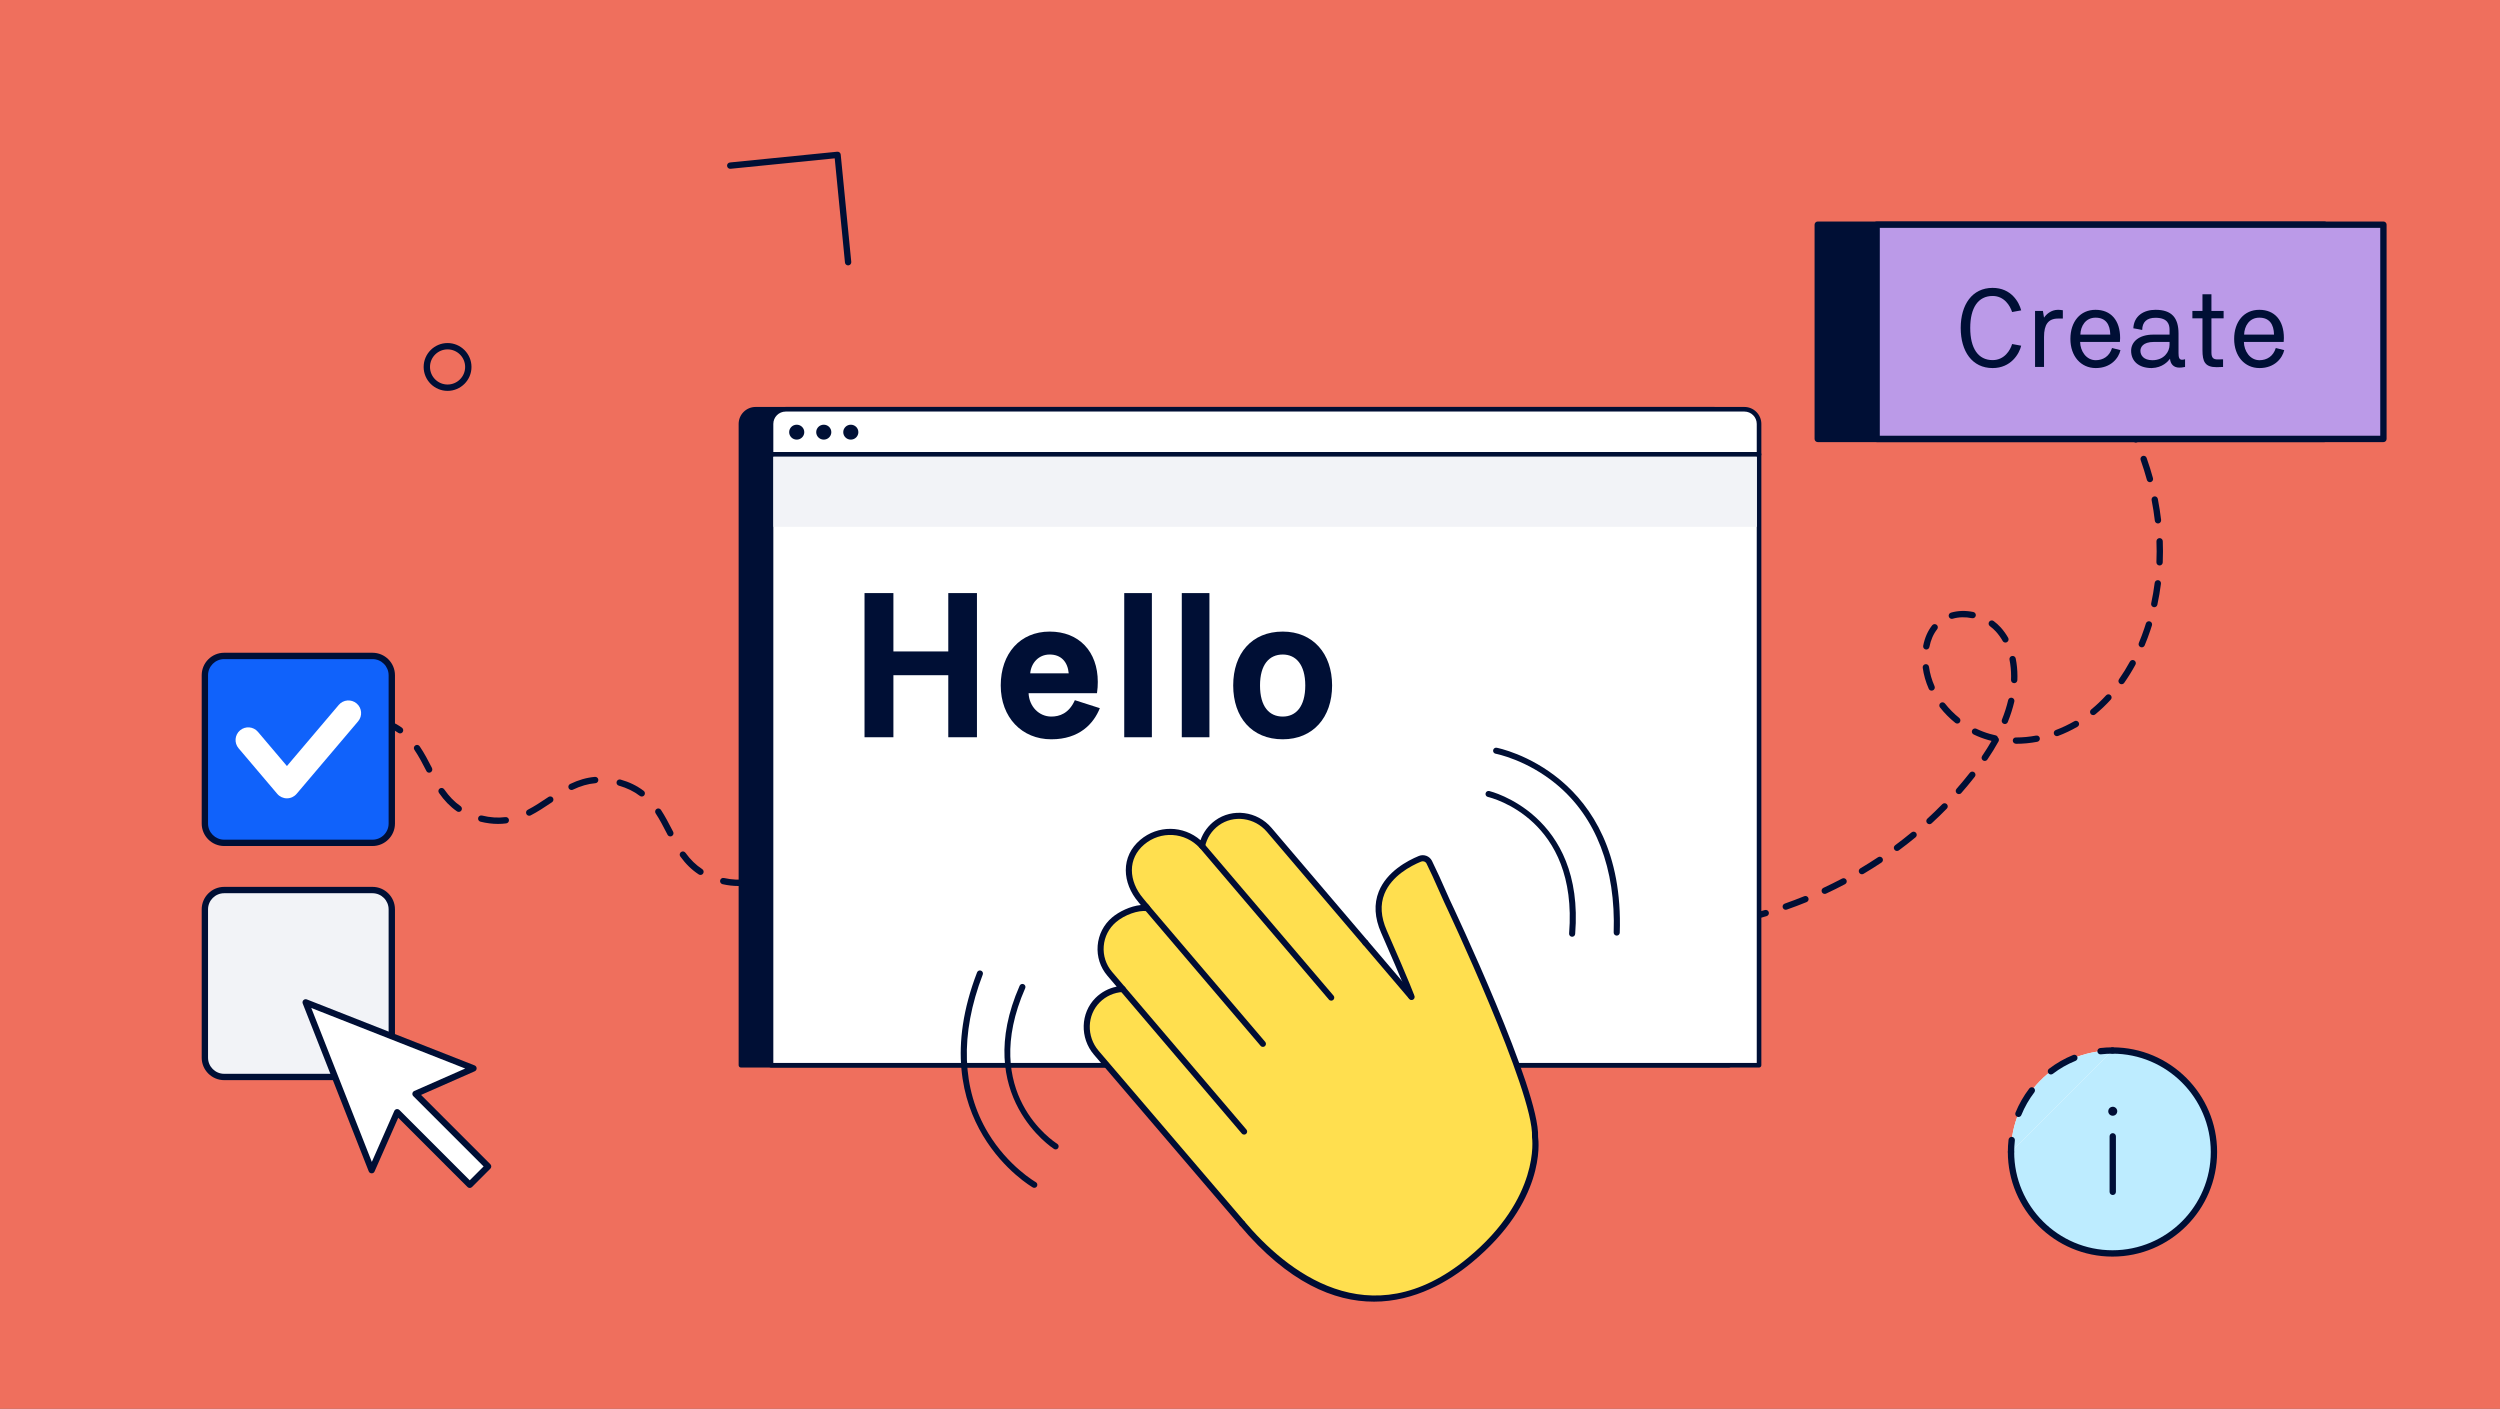 <?xml version="1.0" encoding="UTF-8"?><svg xmlns="http://www.w3.org/2000/svg" width="394" height="222" viewBox="0 0 394 222"><rect x="0" y="0" width="394" height="222" fill="#333333" stroke="none"/><defs><style>.d{fill:#f2f3f7;}.e{fill:#000c34;}.f{fill:#000f35;}.g{fill:#000e37;}.h{fill:#ffdf4f;}.i{fill:#ef6f5d;}.j{fill:#fff;}.k{fill:#ffc420;}.l{fill:#bb9ae8;}.m{fill:#bdecff;}.n{fill:#1062fb;}</style></defs><g id="b"><rect class="i" y=".5" width="394" height="222"/></g><g id="c"><rect class="i" width="394" height="222"/><path class="f" d="m116.354,139.634c-.802,0-1.637-.096-2.482-.286-.269-.06-.439-.328-.378-.598.06-.269.326-.44.598-.378,1.28.289,2.511.336,3.688.15.28-.047.529.143.572.415.043.273-.143.529-.415.572-.519.083-1.051.124-1.583.124Zm5.165-1.417c-.178,0-.351-.096-.441-.264-.13-.244-.039-.547.205-.677.981-.525,1.938-1.165,2.864-1.784l.402-.268c.229-.154.54-.091.693.139.153.23.091.54-.139.693l-.4.267c-.946.632-1.924,1.286-2.947,1.835-.075.04-.156.059-.236.059Zm-11.123-.326c-.094,0-.188-.026-.273-.081-1.095-.713-2.046-1.639-2.908-2.83-.162-.224-.111-.536.112-.698.223-.163.536-.112.698.112.789,1.09,1.653,1.934,2.644,2.578.231.15.297.46.146.692-.096.147-.256.227-.419.227Zm17.796-3.722c-.19,0-.371-.108-.455-.292-.115-.252-.004-.548.247-.663,1.333-.609,2.619-.942,3.933-1.018.268-.021.512.195.528.47.016.276-.195.512-.47.528-1.188.068-2.357.372-3.575.929-.067.031-.138.045-.207.045Zm-22.545-2.348c-.181,0-.356-.099-.445-.271l-.154-.298c-.532-1.032-1.081-2.099-1.719-3.068-.151-.231-.087-.54.144-.692.231-.151.54-.087.692.144.665,1.013,1.228,2.103,1.772,3.158l.154.298c.127.245.03.547-.215.674-.073.038-.152.056-.229.056Zm-27.163-1.97c-.891-.001-1.82-.119-2.761-.352-.268-.066-.432-.337-.365-.606s.337-.429.606-.365c1.281.317,2.516.4,3.688.248.275-.04.524.157.56.431.036.274-.157.525-.431.56-.425.056-.861.084-1.296.084Zm4.92-1.288c-.182,0-.356-.099-.445-.271-.127-.246-.03-.547.215-.673,1.065-.549,2.097-1.238,3.095-1.905l.177-.119c.23-.153.54-.091.694.138.153.23.091.54-.138.694l-.177.118c-1.022.683-2.077,1.388-3.193,1.962-.073.038-.151.056-.229.056Zm-11.108-.609c-.098,0-.198-.029-.285-.089-1.06-.735-1.985-1.684-2.831-2.902-.158-.227-.102-.538.126-.696.227-.159.538-.102.696.126.776,1.118,1.62,1.985,2.58,2.651.227.157.283.469.126.696-.097.14-.253.215-.411.215Zm28.846-2.42c-.105,0-.211-.033-.302-.102-.955-.725-2.039-1.252-3.314-1.611-.266-.075-.42-.351-.346-.617.075-.265.353-.417.617-.346,1.398.394,2.591.975,3.647,1.777.22.167.263.481.096.701-.099.129-.248.198-.399.198Zm-11.07-1.03c-.186,0-.365-.104-.451-.283-.12-.248-.015-.547.234-.667,1.331-.641,2.607-1.006,3.902-1.118.279-.034.517.181.541.455.024.275-.18.518-.455.541-1.172.101-2.335.435-3.555,1.023-.07.034-.144.049-.216.049Zm-22.444-2.728c-.173,0-.336-.09-.422-.257-.594-1.153-1.188-2.308-1.894-3.342-.156-.228-.097-.539.131-.695.228-.154.54-.097.695.131.741,1.086,1.349,2.268,1.938,3.411.127.246.04.565-.206.692-.078.041-.161.06-.242.06Zm-4.578-6.189c-.101,0-.202-.03-.29-.093-.97-.692-2.069-1.19-3.36-1.524-.268-.069-.428-.342-.359-.609.069-.268.341-.431.609-.359,1.412.365,2.62.914,3.691,1.678.225.161.277.473.117.698-.098.137-.252.209-.408.209Z"/><path class="f" d="m133.662,41.828c-.254,0-.472-.193-.497-.451l-1.615-16.422-16.419,1.647c-.266.03-.52-.173-.547-.448-.027-.274.173-.519.448-.547l16.917-1.697c.132-.012.263.026.367.111.102.084.168.206.181.338l1.664,16.92c.027.275-.174.519-.449.546-.017.002-.033.002-.049.002Z"/><path class="f" d="m70.537,61.602c-2.079,0-3.77-1.691-3.77-3.769s1.691-3.769,3.77-3.769,3.769,1.691,3.769,3.769-1.691,3.769-3.769,3.769Zm0-6.539c-1.527,0-2.77,1.242-2.77,2.769s1.243,2.769,2.77,2.769,2.769-1.242,2.769-2.769-1.242-2.769-2.769-2.769Z"/><path class="f" d="m333.506,191.459c-.259,0-.478-.2-.498-.463-.021-.275.186-.515.461-.536,3.815-.284,6.804-3.507,6.804-7.338,0-4.057-3.301-7.358-7.358-7.358-3.831,0-7.054,2.989-7.338,6.804-.021.275-.255.477-.536.461-.275-.021-.482-.26-.461-.536.323-4.335,3.984-7.729,8.335-7.729,4.608,0,8.358,3.749,8.358,8.358,0,4.351-3.395,8.012-7.729,8.335-.013.001-.025.002-.038.002Z"/><path class="f" d="m258.638,147.107h-.009c-1.116-.021-2.24-.071-3.34-.15-.275-.019-.482-.259-.462-.535.02-.276.268-.487.535-.462,1.083.078,2.188.127,3.287.147.276.005.496.233.491.509-.005.273-.228.491-.5.491Zm3.316-.027c-.268,0-.49-.212-.499-.482-.01-.276.206-.508.482-.517,1.089-.038,2.194-.105,3.285-.2.288-.031.518.18.541.455.024.275-.18.518-.455.541-1.108.096-2.231.165-3.337.203-.006.001-.012.001-.018.001Zm-9.93-.45c-.021,0-.042-.002-.064-.004-1.101-.14-2.213-.313-3.305-.514-.272-.05-.451-.311-.401-.583.05-.271.307-.453.583-.401,1.073.198,2.167.368,3.249.505.274.035.468.285.433.559-.032.252-.248.437-.496.437Zm16.538-.123c-.246,0-.46-.181-.495-.431-.038-.274.153-.526.426-.564,1.08-.15,2.173-.33,3.248-.535.276-.048.533.127.585.398.052.272-.127.533-.398.585-1.092.208-2.202.391-3.298.542-.023.003-.046.005-.069.005Zm6.514-1.242c-.225,0-.43-.153-.485-.382-.065-.269.1-.539.368-.604,1.066-.259,2.136-.547,3.179-.857.265-.079.543.073.622.337.079.265-.073.543-.337.622-1.059.314-2.144.606-3.227.87-.04.01-.08.014-.119.014Zm6.36-1.883c-.206,0-.399-.128-.472-.335-.092-.261.045-.546.306-.637,1.036-.364,2.071-.756,3.079-1.166.254-.105.547.018.651.274.104.256-.019.547-.274.651-1.022.416-2.074.815-3.125,1.184-.055.019-.111.028-.166.028Zm6.143-2.502c-.189,0-.369-.107-.454-.289-.117-.251-.008-.548.242-.665.989-.461,1.981-.954,2.949-1.465.245-.128.546-.035.676.209.129.244.035.547-.209.676-.982.518-1.989,1.019-2.993,1.486-.068.032-.14.047-.211.047Zm5.865-3.097c-.171,0-.337-.087-.431-.245-.141-.238-.062-.544.175-.685.94-.558,1.878-1.147,2.787-1.751.231-.153.54-.09.693.14.153.23.09.54-.14.693-.923.613-1.875,1.211-2.83,1.778-.08.047-.168.07-.255.07Zm5.524-3.67c-.153,0-.304-.07-.402-.203-.164-.222-.118-.535.104-.699.88-.652,1.752-1.334,2.592-2.027.214-.175.528-.145.704.067.176.213.145.528-.067.704-.854.704-1.74,1.397-2.634,2.059-.089.066-.193.098-.297.098Zm5.116-4.22c-.135,0-.27-.055-.368-.162-.187-.203-.173-.519.03-.706.81-.744,1.605-1.514,2.363-2.289.193-.196.51-.201.707-.008.197.193.201.51.008.707-.77.788-1.579,1.57-2.402,2.326-.096.088-.217.132-.338.132Zm4.637-4.74c-.117,0-.235-.041-.33-.124-.207-.182-.229-.498-.046-.706.694-.792,1.373-1.609,2.016-2.427l.082-.103c.17-.217.484-.257.702-.087.218.169.257.483.087.702l-.085.109c-.653.831-1.343,1.661-2.049,2.467-.099.113-.237.17-.376.17Zm4.075-5.23c-.097,0-.194-.028-.28-.086-.229-.155-.288-.466-.133-.694.543-.801,1.042-1.6,1.487-2.379-.181-.044-.361-.092-.54-.143-.774-.22-1.542-.513-2.284-.869-.249-.12-.353-.418-.234-.667.121-.248.42-.352.667-.234.69.332,1.405.604,2.124.809.297.085.595.159.895.224.185.04.325.179.375.349.166.152.212.403.099.609-.515.934-1.107,1.897-1.763,2.863-.097.143-.254.219-.414.219Zm4.943-2.7c-.276,0-.526-.224-.526-.5,0-.276.198-.5.474-.5.005,0,.062.001.066.001,1.024,0,2.085-.101,3.138-.3.274-.05.533.127.584.398s-.127.533-.398.584c-1.114.21-2.237.317-3.338.317Zm6.435-1.206c-.202,0-.393-.123-.468-.324-.098-.258.033-.547.291-.644,1.003-.378,1.985-.844,2.919-1.386.241-.139.546-.057.684.182.139.239.057.545-.182.684-.982.569-2.015,1.06-3.069,1.456-.058.022-.118.032-.176.032Zm-8.21-1.91c-.062,0-.126-.012-.186-.036-.256-.103-.38-.395-.277-.65.416-1.034.748-2.071.986-3.084.063-.269.333-.434.602-.372.269.064.435.333.372.602-.251,1.062-.598,2.148-1.032,3.228-.079.195-.266.314-.464.314Zm-7.501-.074c-.11,0-.22-.036-.312-.11-.898-.721-1.708-1.54-2.41-2.434-.17-.217-.132-.532.085-.702.218-.17.532-.132.702.085.654.834,1.411,1.598,2.248,2.272.215.173.249.488.077.703-.099.123-.244.187-.39.187Zm21.426-1.329c-.145,0-.288-.062-.387-.183-.175-.213-.144-.528.069-.704.823-.675,1.614-1.426,2.351-2.233.186-.205.503-.218.706-.032.204.186.219.502.032.706-.769.843-1.595,1.627-2.454,2.333-.093.076-.206.113-.317.113Zm-25.462-3.857c-.192,0-.376-.111-.458-.298-.475-1.075-.794-2.189-.948-3.312-.038-.274.153-.526.427-.564.28-.043.526.153.564.427.142,1.03.435,2.054.873,3.044.111.252-.003.548-.255.66-.066.029-.134.043-.202.043Zm29.937-1.013c-.099,0-.2-.029-.287-.091-.226-.159-.28-.471-.122-.697.609-.867,1.186-1.799,1.715-2.771.132-.242.434-.332.678-.2.242.132.332.435.2.678-.547,1.005-1.144,1.97-1.775,2.868-.097.138-.252.212-.41.212Zm-16.926-.163c-.007,0-.014,0-.02-.001-.276-.011-.491-.243-.48-.519.007-.192.011-.384.012-.577,0-.902-.085-1.779-.253-2.605-.055-.271.12-.535.391-.59.274-.049.535.121.59.391.181.892.273,1.835.273,2.806-.001.206-.004.41-.013.614-.011.27-.232.48-.499.48Zm-13.852-5.304c-.032,0-.064-.003-.096-.009-.271-.053-.448-.315-.395-.586.246-1.258.723-2.343,1.417-3.224.171-.216.485-.254.702-.083s.254.485.083.702c-.596.755-1.006,1.696-1.221,2.796-.046.239-.256.404-.49.404Zm33.955-.345c-.065,0-.13-.012-.193-.039-.255-.106-.375-.399-.269-.654.314-.75.606-1.527.868-2.31.085-.254.168-.508.247-.763.083-.264.364-.41.626-.329.264.082.411.362.329.626-.082.263-.167.524-.254.785-.27.805-.57,1.605-.893,2.377-.08.192-.266.307-.461.307Zm-21.486-.755c-.174,0-.344-.091-.435-.254-.304-.536-.66-1.032-1.06-1.474-.282-.311-.603-.601-.955-.861-.222-.164-.27-.477-.105-.699.164-.222.477-.27.699-.105.405.299.776.634,1.103.995.449.496.849,1.052,1.188,1.652.136.24.051.545-.189.681-.078.044-.162.065-.246.065Zm-8.445-3.735c-.216,0-.415-.141-.479-.359-.078-.265.074-.543.338-.621,1.088-.32,2.315-.354,3.526-.104.271.056.444.321.388.591-.057.271-.323.441-.591.388-1.051-.218-2.111-.19-3.041.084-.047.014-.095.021-.141.021Zm31.905-1.835c-.035,0-.07-.003-.106-.011-.27-.058-.441-.324-.383-.594.227-1.053.412-2.139.55-3.227.035-.273.284-.463.559-.433.274.035.468.285.433.559-.142,1.116-.332,2.23-.565,3.312-.05.234-.258.395-.488.395Zm.835-6.574c-.007,0-.015,0-.021-.001-.276-.012-.49-.245-.478-.52.024-.568.036-1.136.036-1.704,0-.524-.01-1.049-.03-1.572-.011-.276.204-.508.48-.519.277-.013.509.204.519.48.021.537.031,1.074.031,1.61.001.582-.012,1.165-.037,1.746-.011.269-.233.479-.499.479Zm-.253-6.623c-.251,0-.466-.188-.496-.442-.126-1.074-.295-2.164-.505-3.239-.053-.271.124-.534.395-.586.269-.053.533.123.586.395.214,1.1.388,2.215.517,3.314.032.274-.164.522-.439.555-.019.002-.04.003-.059.003Zm-1.267-6.506c-.22,0-.421-.146-.482-.368-.286-1.045-.616-2.098-.981-3.129-.092-.26.044-.546.304-.638.262-.091.546.044.638.304.373,1.054.711,2.13,1.003,3.199.073.266-.084.541-.351.614-.044.012-.088.018-.132.018Zm-2.214-6.248c-.192,0-.376-.111-.458-.299-.439-.996-.919-1.989-1.43-2.952-.129-.244-.036-.547.207-.676.243-.13.546-.037.676.207.521.984,1.013,2,1.461,3.018.111.253-.003.548-.256.659-.065.029-.134.043-.201.043Zm-3.108-5.855c-.166,0-.329-.083-.423-.233-.214-.339-.433-.676-.655-1.009-.386-.576-.785-1.143-1.195-1.7-.164-.222-.117-.535.106-.699.223-.164.536-.117.699.106.42.569.827,1.148,1.221,1.737.228.341.451.685.67,1.032.147.234.077.542-.156.69-.083.052-.175.077-.266.077Zm-3.931-5.338c-.142,0-.283-.06-.381-.176-.704-.828-1.447-1.645-2.21-2.428-.192-.198-.189-.514.01-.707.197-.192.514-.189.707.01.778.799,1.537,1.633,2.255,2.478.179.21.153.526-.057.705-.094.08-.209.119-.323.119Zm-4.622-4.754c-.12,0-.239-.043-.335-.129-.804-.726-1.648-1.44-2.508-2.122-.216-.172-.252-.486-.081-.703.171-.216.485-.253.703-.081.876.695,1.736,1.423,2.556,2.163.205.185.221.501.036.706-.099.109-.235.165-.371.165Zm-5.191-4.125c-.099,0-.199-.029-.286-.09-.891-.623-1.815-1.229-2.749-1.802-.235-.144-.309-.453-.165-.688.145-.236.453-.308.688-.165.95.584,1.892,1.201,2.799,1.835.226.158.281.47.123.696-.097.139-.252.213-.41.213Z"/><rect class="n" x="32.288" y="103.374" width="29.458" height="29.458" rx="3.042" ry="3.042"/><path class="f" d="m58.705,133.333h-23.375c-1.953,0-3.542-1.589-3.542-3.542v-23.375c0-1.953,1.589-3.542,3.542-3.542h23.375c1.953,0,3.542,1.589,3.542,3.542v23.375c0,1.953-1.589,3.542-3.542,3.542Zm-23.375-29.459c-1.402,0-2.542,1.14-2.542,2.542v23.375c0,1.402,1.14,2.542,2.542,2.542h23.375c1.402,0,2.542-1.14,2.542-2.542v-23.375c0-1.401-1.14-2.542-2.542-2.542h-23.375Z"/><path class="j" d="m45.219,125.818c-.587,0-1.145-.258-1.525-.707l-6.096-7.187c-.714-.842-.611-2.104.232-2.819.843-.714,2.106-.611,2.819.232l4.57,5.389,8.168-9.63c.714-.843,1.977-.946,2.819-.232.843.714.946,1.977.232,2.819l-9.693,11.428c-.38.448-.938.707-1.525.707Z"/><rect class="d" x="32.288" y="140.273" width="29.458" height="29.458" rx="3.042" ry="3.042"/><path class="f" d="m58.705,170.231h-23.375c-1.953,0-3.542-1.589-3.542-3.542v-23.375c0-1.953,1.589-3.542,3.542-3.542h23.375c1.953,0,3.542,1.589,3.542,3.542v23.375c0,1.953-1.589,3.542-3.542,3.542Zm-23.375-29.458c-1.402,0-2.542,1.14-2.542,2.542v23.375c0,1.401,1.14,2.542,2.542,2.542h23.375c1.402,0,2.542-1.14,2.542-2.542v-23.375c0-1.401-1.14-2.542-2.542-2.542h-23.375Z"/><path class="f" d="m270.176,64.499H119.084c-1.276,0-2.31,1.034-2.31,2.31v101.073h155.715v-101.071c0-1.277-1.035-2.312-2.312-2.312Z"/><path class="f" d="m272.488,168.245H116.773c-.2,0-.363-.163-.363-.363v-101.073c0-1.474,1.199-2.673,2.673-2.673h151.092c1.475,0,2.675,1.2,2.675,2.675v101.071c0,.2-.163.363-.363.363Zm-155.352-.726h154.989v-100.708c0-1.075-.875-1.949-1.949-1.949H119.084c-1.074,0-1.947.874-1.947,1.947v100.71Z"/><path class="j" d="m123.822,64.499h151.092c1.276,0,2.312,1.036,2.312,2.312v4.801H121.512v-4.803c0-1.275,1.035-2.31,2.31-2.31Z"/><path class="f" d="m277.227,71.976H121.512c-.2,0-.363-.163-.363-.363v-4.804c0-1.474,1.199-2.673,2.673-2.673h151.092c1.475,0,2.675,1.2,2.675,2.675v4.802c0,.2-.163.363-.363.363Zm-155.352-.726h154.989v-4.439c0-1.075-.875-1.949-1.949-1.949H123.822c-1.074,0-1.947.874-1.947,1.947v4.441Z"/><ellipse class="f" cx="125.563" cy="68.109" rx="1.191" ry="1.176"/><ellipse class="f" cx="129.825" cy="68.109" rx="1.191" ry="1.176"/><ellipse class="f" cx="134.087" cy="68.109" rx="1.191" ry="1.176"/><rect class="j" x="121.512" y="71.613" width="155.715" height="96.269"/><path class="f" d="m277.227,168.245H121.512c-.2,0-.363-.163-.363-.363v-96.269c0-.2.163-.363.363-.363h155.714c.2,0,.363.163.363.363v96.269c0,.2-.163.363-.363.363Zm-155.352-.726h154.989v-95.543H121.875v95.543Z"/><rect class="d" x="121.901" y="72.011" width="154.974" height="11.019"/><polygon class="h" points="218.724 192.291 196.771 193.91 185.715 176.579 191.606 147.889 211.09 143.769 225.566 160.174 218.724 192.291"/><path class="h" d="m195.766,192.81c8.017,9.504,21.172,17.957,35.892,5.789,11.82-9.771,10.266-19.4,10.266-19.4.371-7.136-13.882-37.204-13.882-37.204-1.528-3.486-2.353-5.238-2.795-6.118-.269-.535-.904-.764-1.457-.536-2.494,1.029-8.788,4.415-5.681,11.48,3.803,8.647,4.358,10.303,4.358,10.303"/><path class="e" d="m216.518,205.141c-6.232,0-13.483-2.97-21.119-12.021-.171-.202-.145-.505.058-.676.202-.171.505-.145.676.058,6.467,7.667,19.643,18.607,35.22,5.729,11.443-9.46,10.113-18.86,10.098-18.954-.005-.033-.007-.067-.005-.101.36-6.935-13.694-36.674-13.836-36.974-1.578-3.601-2.388-5.308-2.79-6.108-.156-.31-.519-.441-.846-.308-1.676.691-4.656,2.27-5.785,5.075-.69,1.715-.569,3.656.36,5.769,3.769,8.569,4.351,10.276,4.373,10.344.085.251-.051.522-.302.607-.251.083-.523-.05-.607-.302-.006-.017-.612-1.78-4.342-10.264-1.037-2.358-1.163-4.55-.373-6.513,1.26-3.13,4.494-4.854,6.309-5.603.784-.323,1.692.013,2.069.764.585,1.162,1.555,3.286,2.806,6.141.577,1.216,14.232,30.115,13.923,37.372.123.866,1.135,10.224-10.442,19.794-3.553,2.938-8.945,6.172-15.446,6.172Z"/><path class="h" d="m215.177,148.567l-15.151-17.787c-2.061-2.419-5.666-2.956-8.235-1.085-1.268.924-2.053,2.23-2.349,3.628-2.47-2.688-6.64-2.968-9.443-.581h0c-2.869,2.444-2.649,6.271-.205,9.14l1.015,1.235c-1.632-.214-3.887.693-5.239,1.845h0c-2.536,2.16-2.841,5.967-.68,8.503l2.039,2.393c-1.421.077-2.828.648-3.936,1.753-2.245,2.24-2.283,5.875-.226,8.289l23,26.908"/><path class="e" d="m195.766,193.29c-.135,0-.27-.057-.365-.168l-23-26.909c-2.244-2.634-2.133-6.561.252-8.94.917-.915,2.077-1.53,3.334-1.778l-1.463-1.718c-1.128-1.324-1.672-3.008-1.534-4.742.139-1.734.944-3.31,2.269-4.438,1.081-.921,2.888-1.802,4.531-1.964l-.366-.446c-1.285-1.509-1.997-3.299-2-5.034-.002-1.861.781-3.513,2.264-4.776,2.785-2.373,6.813-2.307,9.51.04.435-1.242,1.236-2.326,2.31-3.109,2.731-1.99,6.632-1.48,8.882,1.161l15.151,17.787c.172.202.147.504-.054.676-.201.171-.504.147-.676-.054l-15.151-17.787c-1.926-2.262-5.26-2.705-7.586-1.008-1.11.809-1.878,1.995-2.163,3.339-.037.175-.169.315-.343.363-.173.045-.359-.006-.479-.138-2.317-2.522-6.173-2.758-8.779-.54-1.262,1.075-1.928,2.474-1.927,4.045.002,1.507.632,3.077,1.776,4.419l1.02,1.241c.125.152.144.365.049.538-.096.172-.285.271-.481.243-1.377-.177-3.513.582-4.866,1.734-1.129.961-1.816,2.305-1.934,3.784s.346,2.915,1.308,4.043l2.039,2.394c.118.139.147.333.076.5-.072.168-.233.28-.415.29-1.367.074-2.654.647-3.623,1.614-2.033,2.029-2.121,5.384-.2,7.639l22.999,26.908c.172.201.148.504-.053.676-.09.077-.201.115-.311.115Z"/><line class="k" x1="189.442" y1="133.323" x2="209.803" y2="157.226"/><path class="e" d="m209.803,157.706c-.135,0-.271-.057-.365-.169l-20.361-23.903c-.172-.202-.147-.504.054-.676.201-.171.504-.148.676.054l20.361,23.903c.172.202.147.504-.054.676-.09.077-.201.114-.311.114Z"/><line class="k" x1="180.572" y1="142.837" x2="199.036" y2="164.513"/><path class="e" d="m199.036,164.993c-.135,0-.271-.057-.365-.169l-18.464-21.676c-.172-.202-.147-.504.054-.676.201-.171.504-.148.676.054l18.464,21.676c.172.202.147.504-.054.676-.09.077-.201.114-.311.114Z"/><line class="k" x1="176.928" y1="155.859" x2="196.074" y2="178.335"/><path class="e" d="m196.074,178.815c-.135,0-.271-.057-.365-.169l-19.145-22.476c-.172-.202-.147-.504.054-.676.201-.171.504-.148.676.054l19.145,22.476c.172.202.147.504-.054.676-.09.077-.201.114-.311.114Z"/><line class="k" x1="215.177" y1="148.567" x2="222.389" y2="157.033"/><path class="e" d="m222.389,157.513c-.135,0-.271-.057-.365-.169l-7.212-8.466c-.172-.202-.147-.504.054-.676.201-.171.504-.148.676.054l7.212,8.466c.172.202.147.504-.054.676-.09.077-.201.114-.311.114Z"/><path class="f" d="m247.769,147.636c-.013,0-.026-.001-.039-.002-.264-.021-.461-.252-.44-.516,1.441-18.009-12.219-21.384-12.802-21.519-.258-.06-.419-.317-.359-.575.06-.258.318-.417.575-.36.15.035,15.051,3.676,13.543,22.53-.02.252-.23.441-.477.441Z"/><path class="f" d="m254.796,147.453h-.017c-.265-.009-.472-.231-.463-.496.335-10.077-2.771-18.14-8.982-23.316-4.704-3.92-9.582-4.846-9.63-4.854-.26-.048-.433-.297-.386-.558.047-.26.296-.43.557-.386.203.037,20.238,3.954,19.4,29.148-.009.259-.222.463-.479.463Z"/><path class="f" d="m166.365,181.151c-.087,0-.175-.023-.254-.073-.131-.082-13.018-8.403-5.417-25.724.106-.242.386-.354.632-.247.243.106.353.39.247.632-7.261,16.544,4.541,24.206,5.047,24.525.224.141.292.437.151.661-.091.145-.247.225-.407.225Z"/><path class="f" d="m163.005,187.203c-.08,0-.161-.02-.235-.062-.179-.101-17.827-10.365-8.784-33.894.095-.248.374-.371.62-.276.248.095.371.373.276.62-3.617,9.412-3.323,18.047.85,24.973,3.16,5.245,7.466,7.716,7.509,7.741.231.13.312.423.182.653-.088.156-.251.245-.418.245Z"/><rect class="f" x="286.476" y="35.41" width="79.87" height="33.766"/><path class="f" d="m366.347,69.676h-79.87c-.276,0-.5-.224-.5-.5v-33.766c0-.276.224-.5.5-.5h79.87c.276,0,.5.224.5.5v33.766c0,.276-.224.5-.5.5Zm-79.37-1h78.87v-32.766h-78.87v32.766Z"/><rect class="l" x="295.758" y="35.41" width="79.87" height="33.766"/><path class="f" d="m375.628,69.676h-79.87c-.276,0-.5-.224-.5-.5v-33.766c0-.276.224-.5.5-.5h79.87c.276,0,.5.224.5.5v33.766c0,.276-.224.5-.5.5Zm-79.37-1h78.87v-32.766h-78.87v32.766Z"/><path class="f" d="m317.107,54.219l1.432.262c-.297,1.274-1.606,3.526-4.504,3.526-3.212,0-5.027-2.619-5.027-6.319,0-3.683,1.815-6.319,5.027-6.319,2.933,0,4.172,2.252,4.504,3.544l-1.432.262c-.314-.978-1.222-2.531-3.072-2.531-2.287,0-3.526,1.868-3.526,5.045,0,3.194,1.239,5.062,3.526,5.062,1.868,0,2.793-1.571,3.072-2.531Z"/><path class="f" d="m320.724,48.999h1.239l.175,1.065c.314-.471,1.065-1.239,2.217-1.239.192,0,.541.035.75.07v1.309h-.75c-1.554,0-2.217.943-2.217,2.898v4.731h-1.414v-8.833Z"/><path class="f" d="m334.185,55.179c-.279,1.239-1.484,2.828-3.893,2.828-2.339,0-3.998-1.868-3.998-4.591s1.553-4.591,3.962-4.591,3.875,1.641,3.875,4.451c0,.192-.017.402-.035.611h-6.267c.017,1.432.96,2.88,2.461,2.88,1.152,0,2.164-.611,2.566-1.92l1.327.332Zm-1.606-2.444c-.035-1.641-.733-2.671-2.322-2.671-1.571,0-2.356,1.327-2.392,2.671h4.713Z"/><path class="f" d="m336.213,51.74c.087-1.955,1.641-2.915,3.491-2.915,2.549,0,3.631,1.239,3.631,3.753v3.072c0,.664.105,1.047.559,1.047.14,0,.332-.035.471-.087v1.222c-.401.087-.681.104-.907.104-.925,0-1.397-.593-1.467-1.397-.296.402-1.169,1.414-2.88,1.467-2.06,0-3.247-1.1-3.247-2.724,0-1.397,1.222-2.548,3.491-2.548h2.566v-.75c0-.82-.245-1.903-2.217-1.903-1.361,0-2.077.664-2.095,1.92-.454-.087-.925-.192-1.397-.262Zm5.708,2.147h-2.444c-1.815,0-2.147.891-2.147,1.397,0,.716.506,1.484,1.885,1.484,1.815,0,2.706-1.309,2.706-2.426v-.454Z"/><path class="f" d="m345.52,50.169v-1.17h1.588v-2.618h1.414v2.618h1.92v1.17h-1.92v5.394c0,.838.314,1.083.978,1.083.279,0,.559-.018.855-.018v1.205c-.262.018-.663.035-.995.035-1.851,0-2.252-.856-2.252-2.688v-5.01h-1.588Z"/><path class="f" d="m359.993,55.179c-.279,1.239-1.484,2.828-3.893,2.828-2.339,0-3.997-1.868-3.997-4.591s1.554-4.591,3.962-4.591,3.876,1.641,3.876,4.451c0,.192-.018.402-.035.611h-6.267c.018,1.432.96,2.88,2.461,2.88,1.152,0,2.165-.611,2.566-1.92l1.327.332Zm-1.606-2.444c-.035-1.641-.733-2.671-2.322-2.671-1.571,0-2.356,1.327-2.392,2.671h4.713Z"/><polygon class="j" points="53.374 171.195 58.575 184.417 62.597 175.287 74.032 186.723 76.924 183.83 65.489 172.395 74.619 168.373 61.396 163.173 48.173 157.972 53.374 171.195"/><path class="f" d="m74.032,187.223c-.128,0-.256-.049-.353-.146l-10.918-10.918-3.728,8.461c-.081.185-.243.303-.468.298-.202-.004-.381-.129-.455-.317l-10.401-26.445c-.073-.185-.029-.396.112-.537.141-.141.352-.184.537-.112l26.445,10.401c.188.074.312.253.317.455.004.202-.114.386-.298.468l-8.461,3.728,10.918,10.919c.195.195.195.512,0,.707l-2.892,2.892c-.098.098-.226.146-.353.146Zm-11.435-12.435c.131,0,.259.052.353.146l11.082,11.082,2.185-2.185-11.082-11.082c-.117-.117-.169-.283-.138-.446.03-.162.139-.299.29-.365l8.032-3.538-24.26-9.542,9.542,24.26,3.538-8.032c.066-.151.203-.259.365-.29.031-.006.061-.009.092-.009Z"/><path class="f" d="m149.449,116.19v-9.778h-8.649v9.778h-4.551v-22.72h4.551v9.198h8.649v-9.198h4.518v22.72h-4.518Z"/><path class="f" d="m169.398,110.349c.516.161,3.421,1.097,3.937,1.259-.968,2.42-3.195,4.905-7.648,4.905-4.647,0-7.971-3.453-7.971-8.488s3.066-8.487,7.713-8.487c4.615,0,7.584,3.13,7.584,7.939,0,.548-.032,1.097-.129,1.775h-10.779c.097,2.098,1.645,3.679,3.582,3.679,1.291,0,2.775-.484,3.711-2.582Zm-.968-4.228c-.161-1.808-1.194-2.969-3.002-2.969-1.775,0-2.937,1.388-3.066,2.969h6.067Z"/><path class="f" d="m181.536,93.471v22.72h-4.356v-22.72h4.356Z"/><path class="f" d="m190.606,93.471v22.72h-4.356v-22.72h4.356Z"/><path class="f" d="m202.162,116.513c-4.873,0-7.81-3.453-7.81-8.488s2.937-8.487,7.81-8.487c4.776,0,7.777,3.485,7.777,8.487,0,5.035-3.001,8.488-7.777,8.488Zm0-13.361c-2.13,0-3.583,1.581-3.583,4.873,0,3.356,1.453,4.906,3.583,4.906,2.065,0,3.55-1.549,3.55-4.906,0-3.292-1.484-4.873-3.55-4.873Z"/><path class="j" d="m348.917,181.55c0,8.832-7.159,15.991-15.991,15.991s-15.991-7.159-15.991-15.991c0-4.346,1.734-8.288,4.548-11.17,2.904-2.974,6.958-4.821,11.443-4.821,8.832,0,15.991,7.159,15.991,15.991Z"/><path class="m" d="m332.926,165.559c8.832,0,15.991,7.159,15.991,15.991s-7.159,15.991-15.991,15.991-15.991-7.159-15.991-15.991"/><path class="f" d="m332.926,198.041c-9.093,0-16.491-7.397-16.491-16.491,0-.276.224-.5.5-.5s.5.224.5.5c0,8.541,6.949,15.491,15.491,15.491s15.491-6.949,15.491-15.491-6.949-15.491-15.491-15.491c-.276,0-.5-.224-.5-.5s.224-.5.5-.5c9.093,0,16.491,7.397,16.491,16.491s-7.397,16.491-16.491,16.491Z"/><path class="m" d="m316.935,181.55c0-4.346,1.734-8.288,4.548-11.17,2.904-2.974,6.958-4.821,11.443-4.821"/><path class="f" d="m316.935,182.05c-.276,0-.5-.224-.5-.5,0-.648.038-1.301.113-1.941.032-.273.281-.469.555-.439.274.032.471.28.439.555-.07.601-.106,1.215-.106,1.825,0,.276-.224.5-.5.5Z"/><path class="f" d="m318.103,176.041c-.063,0-.127-.012-.188-.037-.256-.104-.379-.396-.275-.651.551-1.359,1.284-2.641,2.179-3.81.168-.22.482-.261.701-.093.219.168.261.481.093.701-.84,1.099-1.528,2.303-2.046,3.579-.079.194-.266.312-.463.312Zm5.122-6.704c-.15,0-.299-.067-.398-.196-.168-.219-.126-.533.094-.701,1.17-.894,2.452-1.627,3.81-2.177.255-.103.548.019.651.275.103.256-.019.548-.275.651-1.276.517-2.479,1.205-3.579,2.045-.091.069-.197.102-.303.102Z"/><path class="f" d="m331.043,166.169c-.251,0-.466-.188-.496-.442-.032-.274.164-.522.439-.555.64-.075,1.292-.113,1.941-.113.276,0,.5.224.5.5s-.224.5-.5.5c-.61,0-1.224.036-1.825.106-.019.002-.04.003-.059.003Z"/><path class="e" d="m332.97,175.844c.29,0,.547-.173.657-.44.11-.263.05-.57-.153-.774-.203-.203-.51-.263-.774-.153-.267.11-.44.367-.44.657,0,.187.073.37.207.503s.317.207.503.207Z"/><path class="g" d="m332.97,188.335c-.276,0-.5-.224-.5-.5v-8.751c0-.276.224-.5.5-.5s.5.224.5.5v8.751c0,.276-.224.5-.5.5Z"/></g></svg>
